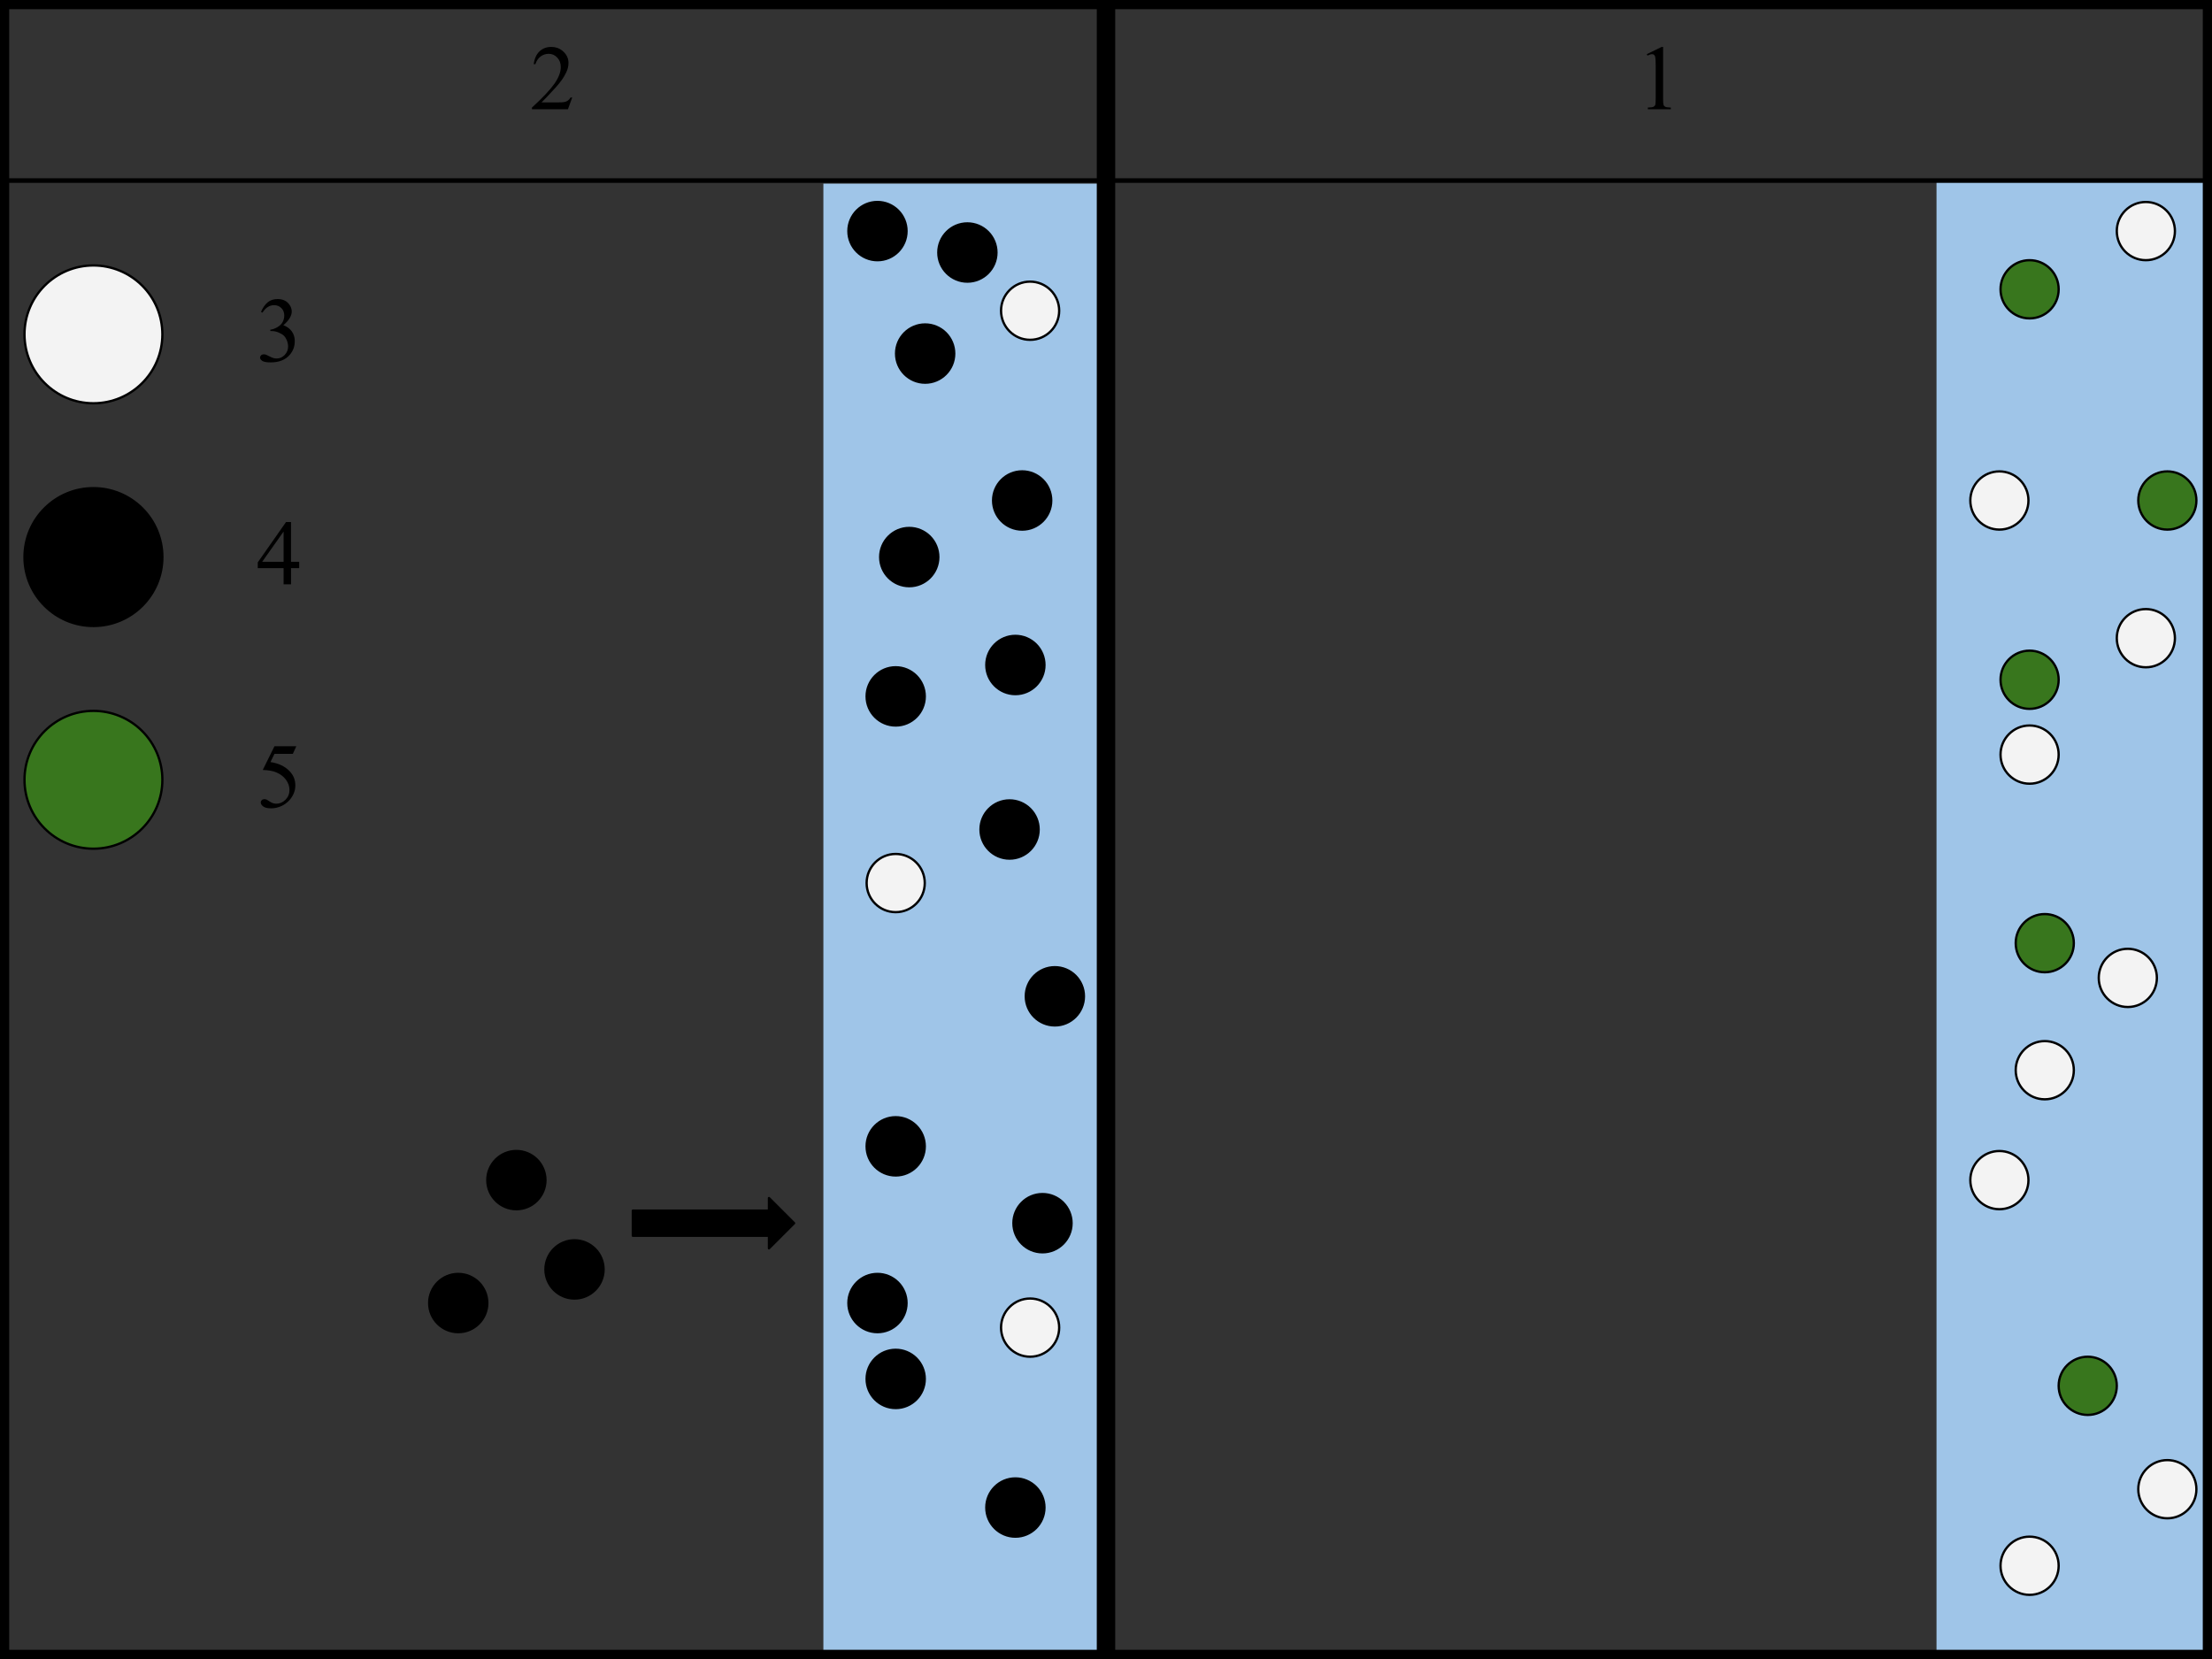 <svg version="1.1" viewBox="0.0 0.0 960.0 720.0" fill="none" stroke="none" stroke-linecap="square" stroke-miterlimit="10" xmlns:xlink="http://www.w3.org/1999/xlink" xmlns="http://www.w3.org/2000/svg"><rect x="0.0" y="0.0" width="960.0" height="720.0" fill="#333333" stroke="none"/><clipPath id="p.0"><path d="m0 0l960.0 0l0 720.0l-960.0 0l0 -720.0z" clip-rule="nonzero"/></clipPath><g clip-path="url(#p.0)"><path fill="#000000" fill-opacity="0.0" d="m0 0l960.0 0l0 720.0l-960.0 0z" fill-rule="evenodd"/><path fill="#9fc5e8" d="m840.441 78.362l119.559 0l0 640.284l-119.559 0z" fill-rule="evenodd"/><path fill="#9fc5e8" d="m357.344 79.706l119.559 0l0 640.283l-119.559 0z" fill-rule="evenodd"/><path fill="#000000" fill-opacity="0.0" d="m480.0 0l0 720.0" fill-rule="evenodd"/><path stroke="#000000" stroke-width="8.0" stroke-linejoin="round" stroke-linecap="butt" d="m480.0 0l0 720.0" fill-rule="evenodd"/><path fill="#000000" fill-opacity="0.0" d="m0 0l480.0 0l0 78.362l-480.0 0z" fill-rule="evenodd"/><path stroke="#000000" stroke-width="2.0" stroke-linejoin="round" stroke-linecap="butt" d="m0 0l480.0 0l0 78.362l-480.0 0z" fill-rule="evenodd"/><path fill="#000000" d="m248.344 42.306l-1.859 5.094l-15.625 0l0 -0.719q6.891 -6.297 9.703 -10.281q2.812 -3.984 2.812 -7.281q0 -2.516 -1.547 -4.141q-1.531 -1.625 -3.688 -1.625q-1.953 0 -3.5 1.141q-1.547 1.141 -2.297 3.359l-0.719 0q0.484 -3.625 2.5 -5.547q2.031 -1.938 5.062 -1.938q3.219 0 5.375 2.078q2.156 2.062 2.156 4.875q0 2.016 -0.938 4.016q-1.438 3.172 -4.688 6.703q-4.859 5.312 -6.078 6.406l6.922 0q2.109 0 2.953 -0.156q0.859 -0.156 1.531 -0.625q0.688 -0.484 1.203 -1.359l0.719 0z" fill-rule="nonzero"/><path fill="#000000" fill-opacity="0.0" d="m480.0 0l480.0 0l0 78.362l-480.0 0z" fill-rule="evenodd"/><path stroke="#000000" stroke-width="2.0" stroke-linejoin="round" stroke-linecap="butt" d="m480.0 0l480.0 0l0 78.362l-480.0 0z" fill-rule="evenodd"/><path fill="#000000" d="m714.688 23.509l6.453 -3.141l0.641 0l0 22.359q0 2.234 0.188 2.781q0.188 0.547 0.766 0.844q0.594 0.281 2.391 0.328l0 0.719l-9.969 0l0 -0.719q1.875 -0.047 2.422 -0.328q0.547 -0.281 0.766 -0.75q0.219 -0.484 0.219 -2.875l0 -14.297q0 -2.891 -0.203 -3.703q-0.141 -0.625 -0.5 -0.922q-0.359 -0.297 -0.859 -0.297q-0.734 0 -2.016 0.609l-0.297 -0.609z" fill-rule="nonzero"/><path fill="#000000" d="m428.058 654.268l0 0c0 -6.975 5.648 -12.63 12.614 -12.63l0 0c3.345 0 6.554 1.331 8.92 3.699c2.366 2.369 3.695 5.581 3.695 8.931l0 0c0 6.975 -5.648 12.63 -12.614 12.63l0 0c-6.967 0 -12.614 -5.655 -12.614 -12.63z" fill-rule="evenodd"/><path stroke="#000000" stroke-width="1.0" stroke-linejoin="round" stroke-linecap="butt" d="m428.058 654.268l0 0c0 -6.975 5.648 -12.63 12.614 -12.63l0 0c3.345 0 6.554 1.331 8.92 3.699c2.366 2.369 3.695 5.581 3.695 8.931l0 0c0 6.975 -5.648 12.63 -12.614 12.63l0 0c-6.967 0 -12.614 -5.655 -12.614 -12.63z" fill-rule="evenodd"/><path fill="#000000" d="m428.058 288.606l0 0c0 -6.975 5.648 -12.63 12.614 -12.63l0 0c3.345 0 6.554 1.331 8.92 3.699c2.366 2.369 3.695 5.581 3.695 8.931l0 0c0 6.975 -5.648 12.63 -12.614 12.63l0 0c-6.967 0 -12.614 -5.655 -12.614 -12.63z" fill-rule="evenodd"/><path stroke="#000000" stroke-width="1.0" stroke-linejoin="round" stroke-linecap="butt" d="m428.058 288.606l0 0c0 -6.975 5.648 -12.63 12.614 -12.63l0 0c3.345 0 6.554 1.331 8.92 3.699c2.366 2.369 3.695 5.581 3.695 8.931l0 0c0 6.975 -5.648 12.63 -12.614 12.63l0 0c-6.967 0 -12.614 -5.655 -12.614 -12.63z" fill-rule="evenodd"/><path fill="#000000" d="m376.115 598.446l0 0c0 -6.975 5.648 -12.63 12.614 -12.63l0 0c3.345 0 6.554 1.331 8.92 3.699c2.366 2.369 3.695 5.581 3.695 8.931l0 0c0 6.975 -5.648 12.63 -12.614 12.63l0 0c-6.967 0 -12.614 -5.655 -12.614 -12.63z" fill-rule="evenodd"/><path stroke="#000000" stroke-width="1.0" stroke-linejoin="round" stroke-linecap="butt" d="m376.115 598.446l0 0c0 -6.975 5.648 -12.63 12.614 -12.63l0 0c3.345 0 6.554 1.331 8.92 3.699c2.366 2.369 3.695 5.581 3.695 8.931l0 0c0 6.975 -5.648 12.63 -12.614 12.63l0 0c-6.967 0 -12.614 -5.655 -12.614 -12.63z" fill-rule="evenodd"/><path fill="#000000" d="m445.192 432.394l0 0c0 -6.975 5.648 -12.63 12.614 -12.63l0 0c3.345 0 6.554 1.331 8.92 3.699c2.366 2.369 3.695 5.581 3.695 8.931l0 0c0 6.975 -5.648 12.63 -12.614 12.63l0 0c-6.967 0 -12.614 -5.655 -12.614 -12.63z" fill-rule="evenodd"/><path stroke="#000000" stroke-width="1.0" stroke-linejoin="round" stroke-linecap="butt" d="m445.192 432.394l0 0c0 -6.975 5.648 -12.63 12.614 -12.63l0 0c3.345 0 6.554 1.331 8.92 3.699c2.366 2.369 3.695 5.581 3.695 8.931l0 0c0 6.975 -5.648 12.63 -12.614 12.63l0 0c-6.967 0 -12.614 -5.655 -12.614 -12.63z" fill-rule="evenodd"/><path fill="#000000" d="m368.202 100.291l0 0c0 -6.975 5.648 -12.63 12.614 -12.63l0 0c3.345 0 6.554 1.331 8.92 3.699c2.366 2.369 3.695 5.581 3.695 8.931l0 0c0 6.975 -5.648 12.63 -12.614 12.63l0 0c-6.967 0 -12.614 -5.655 -12.614 -12.63z" fill-rule="evenodd"/><path stroke="#000000" stroke-width="1.0" stroke-linejoin="round" stroke-linecap="butt" d="m368.202 100.291l0 0c0 -6.975 5.648 -12.63 12.614 -12.63l0 0c3.345 0 6.554 1.331 8.92 3.699c2.366 2.369 3.695 5.581 3.695 8.931l0 0c0 6.975 -5.648 12.63 -12.614 12.63l0 0c-6.967 0 -12.614 -5.655 -12.614 -12.63z" fill-rule="evenodd"/><path fill="#000000" d="m425.534 360.0l0 0c0 -6.975 5.648 -12.63 12.614 -12.63l0 0c3.345 0 6.554 1.331 8.92 3.699c2.366 2.369 3.695 5.581 3.695 8.931l0 0c0 6.975 -5.648 12.63 -12.614 12.63l0 0c-6.967 0 -12.614 -5.655 -12.614 -12.63z" fill-rule="evenodd"/><path stroke="#000000" stroke-width="1.0" stroke-linejoin="round" stroke-linecap="butt" d="m425.534 360.0l0 0c0 -6.975 5.648 -12.63 12.614 -12.63l0 0c3.345 0 6.554 1.331 8.92 3.699c2.366 2.369 3.695 5.581 3.695 8.931l0 0c0 6.975 -5.648 12.63 -12.614 12.63l0 0c-6.967 0 -12.614 -5.655 -12.614 -12.63z" fill-rule="evenodd"/><path fill="#000000" d="m376.115 497.507l0 0c0 -6.975 5.648 -12.63 12.614 -12.63l0 0c3.345 0 6.554 1.331 8.92 3.699c2.366 2.369 3.695 5.581 3.695 8.931l0 0c0 6.975 -5.648 12.63 -12.614 12.63l0 0c-6.967 0 -12.614 -5.655 -12.614 -12.63z" fill-rule="evenodd"/><path stroke="#000000" stroke-width="1.0" stroke-linejoin="round" stroke-linecap="butt" d="m376.115 497.507l0 0c0 -6.975 5.648 -12.63 12.614 -12.63l0 0c3.345 0 6.554 1.331 8.92 3.699c2.366 2.369 3.695 5.581 3.695 8.931l0 0c0 6.975 -5.648 12.63 -12.614 12.63l0 0c-6.967 0 -12.614 -5.655 -12.614 -12.63z" fill-rule="evenodd"/><path fill="#000000" d="m388.898 153.449l0 0c0 -6.975 5.648 -12.63 12.614 -12.63l0 0c3.345 0 6.554 1.331 8.92 3.699c2.366 2.369 3.695 5.581 3.695 8.931l0 0c0 6.975 -5.648 12.63 -12.614 12.63l0 0c-6.967 0 -12.614 -5.655 -12.614 -12.63z" fill-rule="evenodd"/><path stroke="#000000" stroke-width="1.0" stroke-linejoin="round" stroke-linecap="butt" d="m388.898 153.449l0 0c0 -6.975 5.648 -12.63 12.614 -12.63l0 0c3.345 0 6.554 1.331 8.92 3.699c2.366 2.369 3.695 5.581 3.695 8.931l0 0c0 6.975 -5.648 12.63 -12.614 12.63l0 0c-6.967 0 -12.614 -5.655 -12.614 -12.63z" fill-rule="evenodd"/><path fill="#000000" d="m376.115 302.231l0 0c0 -6.975 5.648 -12.63 12.614 -12.63l0 0c3.345 0 6.554 1.331 8.92 3.699c2.366 2.369 3.695 5.581 3.695 8.931l0 0c0 6.975 -5.648 12.63 -12.614 12.63l0 0c-6.967 0 -12.614 -5.655 -12.614 -12.63z" fill-rule="evenodd"/><path stroke="#000000" stroke-width="1.0" stroke-linejoin="round" stroke-linecap="butt" d="m376.115 302.231l0 0c0 -6.975 5.648 -12.63 12.614 -12.63l0 0c3.345 0 6.554 1.331 8.92 3.699c2.366 2.369 3.695 5.581 3.695 8.931l0 0c0 6.975 -5.648 12.63 -12.614 12.63l0 0c-6.967 0 -12.614 -5.655 -12.614 -12.63z" fill-rule="evenodd"/><path fill="#000000" d="m431.0 217.213l0 0c0 -6.975 5.648 -12.63 12.614 -12.63l0 0c3.345 0 6.554 1.331 8.92 3.699c2.366 2.369 3.695 5.581 3.695 8.931l0 0c0 6.975 -5.648 12.63 -12.614 12.63l0 0c-6.967 0 -12.614 -5.655 -12.614 -12.63z" fill-rule="evenodd"/><path stroke="#000000" stroke-width="1.0" stroke-linejoin="round" stroke-linecap="butt" d="m431.0 217.213l0 0c0 -6.975 5.648 -12.63 12.614 -12.63l0 0c3.345 0 6.554 1.331 8.92 3.699c2.366 2.369 3.695 5.581 3.695 8.931l0 0c0 6.975 -5.648 12.63 -12.614 12.63l0 0c-6.967 0 -12.614 -5.655 -12.614 -12.63z" fill-rule="evenodd"/><path fill="#38761d" d="m868.223 125.551l0 0c0 -6.975 5.648 -12.63 12.614 -12.63l0 0c3.345 0 6.554 1.331 8.92 3.699c2.366 2.369 3.695 5.581 3.695 8.931l0 0c0 6.975 -5.648 12.63 -12.614 12.63l0 0c-6.967 0 -12.614 -5.655 -12.614 -12.63z" fill-rule="evenodd"/><path stroke="#000000" stroke-width="1.0" stroke-linejoin="round" stroke-linecap="butt" d="m868.223 125.551l0 0c0 -6.975 5.648 -12.63 12.614 -12.63l0 0c3.345 0 6.554 1.331 8.92 3.699c2.366 2.369 3.695 5.581 3.695 8.931l0 0c0 6.975 -5.648 12.63 -12.614 12.63l0 0c-6.967 0 -12.614 -5.655 -12.614 -12.63z" fill-rule="evenodd"/><path fill="#38761d" d="m893.451 601.441l0 0c0 -6.975 5.648 -12.63 12.614 -12.63l0 0c3.346 0 6.554 1.331 8.92 3.699c2.366 2.369 3.695 5.581 3.695 8.931l0 0c0 6.975 -5.648 12.63 -12.614 12.63l0 0c-6.967 0 -12.614 -5.655 -12.614 -12.63z" fill-rule="evenodd"/><path stroke="#000000" stroke-width="1.0" stroke-linejoin="round" stroke-linecap="butt" d="m893.451 601.441l0 0c0 -6.975 5.648 -12.63 12.614 -12.63l0 0c3.346 0 6.554 1.331 8.92 3.699c2.366 2.369 3.695 5.581 3.695 8.931l0 0c0 6.975 -5.648 12.63 -12.614 12.63l0 0c-6.967 0 -12.614 -5.655 -12.614 -12.63z" fill-rule="evenodd"/><path fill="#f3f3f3" d="m434.449 576.181l0 0c0 -6.975 5.648 -12.63 12.614 -12.63l0 0c3.345 0 6.554 1.331 8.92 3.699c2.366 2.369 3.695 5.581 3.695 8.931l0 0c0 6.975 -5.648 12.63 -12.614 12.63l0 0c-6.967 0 -12.614 -5.655 -12.614 -12.63z" fill-rule="evenodd"/><path stroke="#000000" stroke-width="1.0" stroke-linejoin="round" stroke-linecap="butt" d="m434.449 576.181l0 0c0 -6.975 5.648 -12.63 12.614 -12.63l0 0c3.345 0 6.554 1.331 8.92 3.699c2.366 2.369 3.695 5.581 3.695 8.931l0 0c0 6.975 -5.648 12.63 -12.614 12.63l0 0c-6.967 0 -12.614 -5.655 -12.614 -12.63z" fill-rule="evenodd"/><path fill="#f3f3f3" d="m376.115 383.241l0 0c0 -6.975 5.648 -12.63 12.614 -12.63l0 0c3.345 0 6.554 1.331 8.92 3.699c2.366 2.369 3.695 5.581 3.695 8.931l0 0c0 6.975 -5.648 12.63 -12.614 12.63l0 0c-6.967 0 -12.614 -5.655 -12.614 -12.63z" fill-rule="evenodd"/><path stroke="#000000" stroke-width="1.0" stroke-linejoin="round" stroke-linecap="butt" d="m376.115 383.241l0 0c0 -6.975 5.648 -12.63 12.614 -12.63l0 0c3.345 0 6.554 1.331 8.92 3.699c2.366 2.369 3.695 5.581 3.695 8.931l0 0c0 6.975 -5.648 12.63 -12.614 12.63l0 0c-6.967 0 -12.614 -5.655 -12.614 -12.63z" fill-rule="evenodd"/><path fill="#f3f3f3" d="m434.449 134.85l0 0c0 -6.975 5.648 -12.63 12.614 -12.63l0 0c3.345 0 6.554 1.331 8.92 3.699c2.366 2.369 3.695 5.581 3.695 8.931l0 0c0 6.975 -5.648 12.63 -12.614 12.63l0 0c-6.967 0 -12.614 -5.655 -12.614 -12.63z" fill-rule="evenodd"/><path stroke="#000000" stroke-width="1.0" stroke-linejoin="round" stroke-linecap="butt" d="m434.449 134.85l0 0c0 -6.975 5.648 -12.63 12.614 -12.63l0 0c3.345 0 6.554 1.331 8.92 3.699c2.366 2.369 3.695 5.581 3.695 8.931l0 0c0 6.975 -5.648 12.63 -12.614 12.63l0 0c-6.967 0 -12.614 -5.655 -12.614 -12.63z" fill-rule="evenodd"/><path fill="#f3f3f3" d="m874.806 464.466l0 0c0 -6.975 5.648 -12.63 12.614 -12.63l0 0c3.346 0 6.554 1.331 8.92 3.699c2.366 2.369 3.695 5.581 3.695 8.931l0 0c0 6.975 -5.648 12.63 -12.614 12.63l0 0c-6.967 0 -12.614 -5.655 -12.614 -12.63z" fill-rule="evenodd"/><path stroke="#000000" stroke-width="1.0" stroke-linejoin="round" stroke-linecap="butt" d="m874.806 464.466l0 0c0 -6.975 5.648 -12.63 12.614 -12.63l0 0c3.346 0 6.554 1.331 8.92 3.699c2.366 2.369 3.695 5.581 3.695 8.931l0 0c0 6.975 -5.648 12.63 -12.614 12.63l0 0c-6.967 0 -12.614 -5.655 -12.614 -12.63z" fill-rule="evenodd"/><path fill="#f3f3f3" d="m928.003 646.31l0 0c0 -6.975 5.648 -12.63 12.614 -12.63l0 0c3.345 0 6.554 1.331 8.92 3.699c2.366 2.369 3.695 5.581 3.695 8.931l0 0c0 6.975 -5.648 12.63 -12.614 12.63l0 0c-6.967 0 -12.614 -5.655 -12.614 -12.63z" fill-rule="evenodd"/><path stroke="#000000" stroke-width="1.0" stroke-linejoin="round" stroke-linecap="butt" d="m928.003 646.31l0 0c0 -6.975 5.648 -12.63 12.614 -12.63l0 0c3.345 0 6.554 1.331 8.92 3.699c2.366 2.369 3.695 5.581 3.695 8.931l0 0c0 6.975 -5.648 12.63 -12.614 12.63l0 0c-6.967 0 -12.614 -5.655 -12.614 -12.63z" fill-rule="evenodd"/><path fill="#f3f3f3" d="m918.68 276.971l0 0c0 -6.975 5.648 -12.63 12.614 -12.63l0 0c3.346 0 6.554 1.331 8.92 3.699c2.366 2.369 3.695 5.581 3.695 8.931l0 0c0 6.975 -5.648 12.63 -12.614 12.63l0 0c-6.967 0 -12.614 -5.655 -12.614 -12.63z" fill-rule="evenodd"/><path stroke="#000000" stroke-width="1.0" stroke-linejoin="round" stroke-linecap="butt" d="m918.68 276.971l0 0c0 -6.975 5.648 -12.63 12.614 -12.63l0 0c3.346 0 6.554 1.331 8.92 3.699c2.366 2.369 3.695 5.581 3.695 8.931l0 0c0 6.975 -5.648 12.63 -12.614 12.63l0 0c-6.967 0 -12.614 -5.655 -12.614 -12.63z" fill-rule="evenodd"/><path fill="#f3f3f3" d="m868.223 327.491l0 0c0 -6.975 5.648 -12.63 12.614 -12.63l0 0c3.345 0 6.554 1.331 8.92 3.699c2.366 2.369 3.695 5.581 3.695 8.931l0 0c0 6.975 -5.648 12.63 -12.614 12.63l0 0c-6.967 0 -12.614 -5.655 -12.614 -12.63z" fill-rule="evenodd"/><path stroke="#000000" stroke-width="1.0" stroke-linejoin="round" stroke-linecap="butt" d="m868.223 327.491l0 0c0 -6.975 5.648 -12.63 12.614 -12.63l0 0c3.345 0 6.554 1.331 8.92 3.699c2.366 2.369 3.695 5.581 3.695 8.931l0 0c0 6.975 -5.648 12.63 -12.614 12.63l0 0c-6.967 0 -12.614 -5.655 -12.614 -12.63z" fill-rule="evenodd"/><path fill="#f3f3f3" d="m855.112 217.213l0 0c0 -6.975 5.648 -12.63 12.614 -12.63l0 0c3.346 0 6.554 1.331 8.92 3.699c2.366 2.369 3.695 5.581 3.695 8.931l0 0c0 6.975 -5.648 12.63 -12.614 12.63l0 0c-6.967 0 -12.614 -5.655 -12.614 -12.63z" fill-rule="evenodd"/><path stroke="#000000" stroke-width="1.0" stroke-linejoin="round" stroke-linecap="butt" d="m855.112 217.213l0 0c0 -6.975 5.648 -12.63 12.614 -12.63l0 0c3.346 0 6.554 1.331 8.92 3.699c2.366 2.369 3.695 5.581 3.695 8.931l0 0c0 6.975 -5.648 12.63 -12.614 12.63l0 0c-6.967 0 -12.614 -5.655 -12.614 -12.63z" fill-rule="evenodd"/><path fill="#f3f3f3" d="m855.113 512.163l0 0c0 -6.975 5.648 -12.63 12.614 -12.63l0 0c3.345 0 6.554 1.331 8.92 3.699c2.366 2.369 3.695 5.581 3.695 8.931l0 0c0 6.975 -5.648 12.63 -12.614 12.63l0 0c-6.967 0 -12.614 -5.655 -12.614 -12.63z" fill-rule="evenodd"/><path stroke="#000000" stroke-width="1.0" stroke-linejoin="round" stroke-linecap="butt" d="m855.113 512.163l0 0c0 -6.975 5.648 -12.63 12.614 -12.63l0 0c3.345 0 6.554 1.331 8.92 3.699c2.366 2.369 3.695 5.581 3.695 8.931l0 0c0 6.975 -5.648 12.63 -12.614 12.63l0 0c-6.967 0 -12.614 -5.655 -12.614 -12.63z" fill-rule="evenodd"/><path fill="#f3f3f3" d="m868.223 679.528l0 0c0 -6.975 5.648 -12.63 12.614 -12.63l0 0c3.345 0 6.554 1.331 8.92 3.699c2.366 2.369 3.695 5.581 3.695 8.931l0 0c0 6.975 -5.648 12.63 -12.614 12.63l0 0c-6.967 0 -12.614 -5.655 -12.614 -12.63z" fill-rule="evenodd"/><path stroke="#000000" stroke-width="1.0" stroke-linejoin="round" stroke-linecap="butt" d="m868.223 679.528l0 0c0 -6.975 5.648 -12.63 12.614 -12.63l0 0c3.345 0 6.554 1.331 8.92 3.699c2.366 2.369 3.695 5.581 3.695 8.931l0 0c0 6.975 -5.648 12.63 -12.614 12.63l0 0c-6.967 0 -12.614 -5.655 -12.614 -12.63z" fill-rule="evenodd"/><path fill="#f3f3f3" d="m918.68 100.291l0 0c0 -6.975 5.648 -12.63 12.614 -12.63l0 0c3.346 0 6.554 1.331 8.92 3.699c2.366 2.369 3.695 5.581 3.695 8.931l0 0c0 6.975 -5.648 12.63 -12.614 12.63l0 0c-6.967 0 -12.614 -5.655 -12.614 -12.63z" fill-rule="evenodd"/><path stroke="#000000" stroke-width="1.0" stroke-linejoin="round" stroke-linecap="butt" d="m918.68 100.291l0 0c0 -6.975 5.648 -12.63 12.614 -12.63l0 0c3.346 0 6.554 1.331 8.92 3.699c2.366 2.369 3.695 5.581 3.695 8.931l0 0c0 6.975 -5.648 12.63 -12.614 12.63l0 0c-6.967 0 -12.614 -5.655 -12.614 -12.63z" fill-rule="evenodd"/><path fill="#f3f3f3" d="m910.848 424.407l0 0c0 -6.975 5.648 -12.63 12.614 -12.63l0 0c3.346 0 6.554 1.331 8.92 3.699c2.366 2.369 3.695 5.581 3.695 8.931l0 0c0 6.975 -5.648 12.63 -12.614 12.63l0 0c-6.967 0 -12.614 -5.655 -12.614 -12.63z" fill-rule="evenodd"/><path stroke="#000000" stroke-width="1.0" stroke-linejoin="round" stroke-linecap="butt" d="m910.848 424.407l0 0c0 -6.975 5.648 -12.63 12.614 -12.63l0 0c3.346 0 6.554 1.331 8.92 3.699c2.366 2.369 3.695 5.581 3.695 8.931l0 0c0 6.975 -5.648 12.63 -12.614 12.63l0 0c-6.967 0 -12.614 -5.655 -12.614 -12.63z" fill-rule="evenodd"/><path fill="#f3f3f3" d="m10.627 145.112l0 0c0 -16.516 13.396 -29.906 29.921 -29.906l0 0c7.936 0 15.546 3.151 21.158 8.759c5.611 5.608 8.764 13.215 8.764 21.146l0 0c0 16.516 -13.396 29.906 -29.921 29.906l0 0c-16.525 0 -29.921 -13.389 -29.921 -29.906z" fill-rule="evenodd"/><path stroke="#000000" stroke-width="1.0" stroke-linejoin="round" stroke-linecap="butt" d="m10.627 145.112l0 0c0 -16.516 13.396 -29.906 29.921 -29.906l0 0c7.936 0 15.546 3.151 21.158 8.759c5.611 5.608 8.764 13.215 8.764 21.146l0 0c0 16.516 -13.396 29.906 -29.921 29.906l0 0c-16.525 0 -29.921 -13.389 -29.921 -29.906z" fill-rule="evenodd"/><path fill="#000000" fill-opacity="0.0" d="m79.777 103.428l195.213 0l0 83.37l-195.213 0z" fill-rule="evenodd"/><path fill="#000000" d="m10.627 241.769l0 0c0 -16.516 13.396 -29.906 29.921 -29.906l0 0c7.936 0 15.546 3.151 21.158 8.759c5.611 5.608 8.764 13.215 8.764 21.146l0 0c0 16.516 -13.396 29.906 -29.921 29.906l0 0c-16.525 0 -29.921 -13.389 -29.921 -29.906z" fill-rule="evenodd"/><path stroke="#000000" stroke-width="1.0" stroke-linejoin="round" stroke-linecap="butt" d="m10.627 241.769l0 0c0 -16.516 13.396 -29.906 29.921 -29.906l0 0c7.936 0 15.546 3.151 21.158 8.759c5.611 5.608 8.764 13.215 8.764 21.146l0 0c0 16.516 -13.396 29.906 -29.921 29.906l0 0c-16.525 0 -29.921 -13.389 -29.921 -29.906z" fill-rule="evenodd"/><path fill="#000000" d="m381.999 241.766l0 0c0 -6.975 5.648 -12.63 12.614 -12.63l0 0c3.345 0 6.554 1.331 8.92 3.699c2.366 2.369 3.695 5.581 3.695 8.931l0 0c0 6.975 -5.648 12.63 -12.614 12.63l0 0c-6.967 0 -12.614 -5.655 -12.614 -12.63z" fill-rule="evenodd"/><path stroke="#000000" stroke-width="1.0" stroke-linejoin="round" stroke-linecap="butt" d="m381.999 241.766l0 0c0 -6.975 5.648 -12.63 12.614 -12.63l0 0c3.345 0 6.554 1.331 8.92 3.699c2.366 2.369 3.695 5.581 3.695 8.931l0 0c0 6.975 -5.648 12.63 -12.614 12.63l0 0c-6.967 0 -12.614 -5.655 -12.614 -12.63z" fill-rule="evenodd"/><path fill="#000000" d="m439.823 530.856l0 0c0 -6.975 5.648 -12.63 12.614 -12.63l0 0c3.345 0 6.554 1.331 8.92 3.699c2.366 2.369 3.695 5.581 3.695 8.931l0 0c0 6.975 -5.648 12.63 -12.614 12.63l0 0c-6.967 0 -12.614 -5.655 -12.614 -12.63z" fill-rule="evenodd"/><path stroke="#000000" stroke-width="1.0" stroke-linejoin="round" stroke-linecap="butt" d="m439.823 530.856l0 0c0 -6.975 5.648 -12.63 12.614 -12.63l0 0c3.345 0 6.554 1.331 8.92 3.699c2.366 2.369 3.695 5.581 3.695 8.931l0 0c0 6.975 -5.648 12.63 -12.614 12.63l0 0c-6.967 0 -12.614 -5.655 -12.614 -12.63z" fill-rule="evenodd"/><path fill="#000000" d="m407.227 109.591l0 0c0 -6.975 5.648 -12.63 12.614 -12.63l0 0c3.345 0 6.554 1.331 8.92 3.699c2.366 2.369 3.695 5.581 3.695 8.931l0 0c0 6.975 -5.648 12.63 -12.614 12.63l0 0c-6.967 0 -12.614 -5.655 -12.614 -12.63z" fill-rule="evenodd"/><path stroke="#000000" stroke-width="1.0" stroke-linejoin="round" stroke-linecap="butt" d="m407.227 109.591l0 0c0 -6.975 5.648 -12.63 12.614 -12.63l0 0c3.345 0 6.554 1.331 8.92 3.699c2.366 2.369 3.695 5.581 3.695 8.931l0 0c0 6.975 -5.648 12.63 -12.614 12.63l0 0c-6.967 0 -12.614 -5.655 -12.614 -12.63z" fill-rule="evenodd"/><path fill="#000000" d="m368.201 565.514l0 0c0 -6.975 5.648 -12.63 12.614 -12.63l0 0c3.345 0 6.554 1.331 8.92 3.699c2.366 2.369 3.695 5.581 3.695 8.931l0 0c0 6.975 -5.648 12.63 -12.614 12.63l0 0c-6.967 0 -12.614 -5.655 -12.614 -12.63z" fill-rule="evenodd"/><path stroke="#000000" stroke-width="1.0" stroke-linejoin="round" stroke-linecap="butt" d="m368.201 565.514l0 0c0 -6.975 5.648 -12.63 12.614 -12.63l0 0c3.345 0 6.554 1.331 8.92 3.699c2.366 2.369 3.695 5.581 3.695 8.931l0 0c0 6.975 -5.648 12.63 -12.614 12.63l0 0c-6.967 0 -12.614 -5.655 -12.614 -12.63z" fill-rule="evenodd"/><path fill="#000000" fill-opacity="0.0" d="m102.241 109.417l66.236 0l0 70.961l-66.236 0z" fill-rule="evenodd"/><path fill="#000000" d="m113.273 135.364q1.141 -2.672 2.859 -4.125q1.734 -1.453 4.312 -1.453q3.188 0 4.875 2.062q1.297 1.547 1.297 3.312q0 2.891 -3.641 5.969q2.453 0.953 3.703 2.734q1.25 1.781 1.25 4.188q0 3.438 -2.188 5.953q-2.859 3.281 -8.266 3.281q-2.672 0 -3.641 -0.656q-0.969 -0.672 -0.969 -1.438q0 -0.562 0.453 -0.984q0.469 -0.438 1.109 -0.438q0.484 0 1.0 0.156q0.328 0.094 1.5 0.719q1.172 0.609 1.625 0.719q0.719 0.219 1.531 0.219q2.0 0 3.469 -1.531q1.484 -1.547 1.484 -3.656q0 -1.547 -0.688 -3.016q-0.516 -1.094 -1.109 -1.656q-0.844 -0.781 -2.312 -1.406q-1.469 -0.641 -2.984 -0.641l-0.625 0l0 -0.594q1.547 -0.188 3.094 -1.109q1.547 -0.922 2.25 -2.203q0.703 -1.297 0.703 -2.844q0 -2.0 -1.266 -3.234q-1.25 -1.25 -3.125 -1.25q-3.031 0 -5.062 3.234l-0.641 -0.312z" fill-rule="nonzero"/><path fill="#000000" fill-opacity="0.0" d="m102.241 206.181l66.236 0l0 70.961l-66.236 0z" fill-rule="evenodd"/><path fill="#000000" d="m129.851 243.815l0 2.766l-3.547 0l0 7.0l-3.219 0l0 -7.0l-11.219 0l0 -2.5l12.281 -17.531l2.156 0l0 17.266l3.547 0zm-6.766 0l0 -13.141l-9.297 13.141l9.297 0z" fill-rule="nonzero"/><path fill="#000000" d="m236.72 550.921l0 0c0 -6.975 5.648 -12.63 12.614 -12.63l0 0c3.345 0 6.554 1.331 8.92 3.699c2.366 2.369 3.695 5.581 3.695 8.931l0 0c0 6.975 -5.648 12.63 -12.614 12.63l0 0c-6.967 0 -12.614 -5.655 -12.614 -12.63z" fill-rule="evenodd"/><path stroke="#000000" stroke-width="1.0" stroke-linejoin="round" stroke-linecap="butt" d="m236.72 550.921l0 0c0 -6.975 5.648 -12.63 12.614 -12.63l0 0c3.345 0 6.554 1.331 8.92 3.699c2.366 2.369 3.695 5.581 3.695 8.931l0 0c0 6.975 -5.648 12.63 -12.614 12.63l0 0c-6.967 0 -12.614 -5.655 -12.614 -12.63z" fill-rule="evenodd"/><path fill="#000000" d="m211.492 512.163l0 0c0 -6.975 5.648 -12.63 12.614 -12.63l0 0c3.345 0 6.554 1.331 8.92 3.699c2.366 2.369 3.695 5.581 3.695 8.931l0 0c0 6.975 -5.648 12.63 -12.614 12.63l0 0c-6.967 0 -12.614 -5.655 -12.614 -12.63z" fill-rule="evenodd"/><path stroke="#000000" stroke-width="1.0" stroke-linejoin="round" stroke-linecap="butt" d="m211.492 512.163l0 0c0 -6.975 5.648 -12.63 12.614 -12.63l0 0c3.345 0 6.554 1.331 8.92 3.699c2.366 2.369 3.695 5.581 3.695 8.931l0 0c0 6.975 -5.648 12.63 -12.614 12.63l0 0c-6.967 0 -12.614 -5.655 -12.614 -12.63z" fill-rule="evenodd"/><path fill="#000000" d="m186.264 565.514l0 0c0 -6.975 5.648 -12.63 12.614 -12.63l0 0c3.345 0 6.554 1.331 8.92 3.699c2.366 2.369 3.695 5.581 3.695 8.931l0 0c0 6.975 -5.648 12.63 -12.614 12.63l0 0c-6.967 0 -12.614 -5.655 -12.614 -12.63z" fill-rule="evenodd"/><path stroke="#000000" stroke-width="1.0" stroke-linejoin="round" stroke-linecap="butt" d="m186.264 565.514l0 0c0 -6.975 5.648 -12.63 12.614 -12.63l0 0c3.345 0 6.554 1.331 8.92 3.699c2.366 2.369 3.695 5.581 3.695 8.931l0 0c0 6.975 -5.648 12.63 -12.614 12.63l0 0c-6.967 0 -12.614 -5.655 -12.614 -12.63z" fill-rule="evenodd"/><path fill="#000000" d="m274.655 525.399l59.071 0l0 -5.457l10.913 10.913l-10.913 10.913l0 -5.457l-59.071 0z" fill-rule="evenodd"/><path stroke="#000000" stroke-width="1.0" stroke-linejoin="round" stroke-linecap="butt" d="m274.655 525.399l59.071 0l0 -5.457l10.913 10.913l-10.913 10.913l0 -5.457l-59.071 0z" fill-rule="evenodd"/><path fill="#38761d" d="m10.627 338.425l0 0c0 -16.516 13.396 -29.906 29.921 -29.906l0 0c7.936 0 15.546 3.151 21.158 8.759c5.611 5.608 8.764 13.215 8.764 21.146l0 0c0 16.516 -13.396 29.906 -29.921 29.906l0 0c-16.525 0 -29.921 -13.389 -29.921 -29.906z" fill-rule="evenodd"/><path stroke="#000000" stroke-width="1.0" stroke-linejoin="round" stroke-linecap="butt" d="m10.627 338.425l0 0c0 -16.516 13.396 -29.906 29.921 -29.906l0 0c7.936 0 15.546 3.151 21.158 8.759c5.611 5.608 8.764 13.215 8.764 21.146l0 0c0 16.516 -13.396 29.906 -29.921 29.906l0 0c-16.525 0 -29.921 -13.389 -29.921 -29.906z" fill-rule="evenodd"/><path fill="#000000" fill-opacity="0.0" d="m102.241 302.945l66.236 0l0 70.961l-66.236 0z" fill-rule="evenodd"/><path fill="#000000" d="m128.601 323.861l-1.516 3.312l-7.969 0l-1.734 3.562q5.172 0.766 8.203 3.844q2.594 2.656 2.594 6.25q0 2.094 -0.859 3.875q-0.844 1.766 -2.141 3.016q-1.281 1.25 -2.859 2.016q-2.25 1.078 -4.609 1.078q-2.391 0 -3.469 -0.812q-1.078 -0.812 -1.078 -1.781q0 -0.547 0.438 -0.969q0.453 -0.422 1.141 -0.422q0.5 0 0.875 0.156q0.391 0.156 1.312 0.797q1.469 1.016 2.969 1.016q2.281 0 4.0 -1.719q1.734 -1.734 1.734 -4.219q0 -2.406 -1.547 -4.484q-1.531 -2.078 -4.25 -3.203q-2.125 -0.891 -5.797 -1.016l5.078 -10.297l9.484 0z" fill-rule="nonzero"/><path fill="#38761d" d="m928.003 217.213l0 0c0 -6.975 5.648 -12.63 12.614 -12.63l0 0c3.345 0 6.554 1.331 8.92 3.699c2.366 2.369 3.695 5.581 3.695 8.931l0 0c0 6.975 -5.648 12.63 -12.614 12.63l0 0c-6.967 0 -12.614 -5.655 -12.614 -12.63z" fill-rule="evenodd"/><path stroke="#000000" stroke-width="1.0" stroke-linejoin="round" stroke-linecap="butt" d="m928.003 217.213l0 0c0 -6.975 5.648 -12.63 12.614 -12.63l0 0c3.345 0 6.554 1.331 8.92 3.699c2.366 2.369 3.695 5.581 3.695 8.931l0 0c0 6.975 -5.648 12.63 -12.614 12.63l0 0c-6.967 0 -12.614 -5.655 -12.614 -12.63z" fill-rule="evenodd"/><path fill="#38761d" d="m874.806 409.327l0 0c0 -6.975 5.648 -12.63 12.614 -12.63l0 0c3.346 0 6.554 1.331 8.92 3.699c2.366 2.369 3.695 5.581 3.695 8.931l0 0c0 6.975 -5.648 12.63 -12.614 12.63l0 0c-6.967 0 -12.614 -5.655 -12.614 -12.63z" fill-rule="evenodd"/><path stroke="#000000" stroke-width="1.0" stroke-linejoin="round" stroke-linecap="butt" d="m874.806 409.327l0 0c0 -6.975 5.648 -12.63 12.614 -12.63l0 0c3.346 0 6.554 1.331 8.92 3.699c2.366 2.369 3.695 5.581 3.695 8.931l0 0c0 6.975 -5.648 12.63 -12.614 12.63l0 0c-6.967 0 -12.614 -5.655 -12.614 -12.63z" fill-rule="evenodd"/><path fill="#38761d" d="m868.223 295.009l0 0c0 -6.975 5.648 -12.63 12.614 -12.63l0 0c3.345 0 6.554 1.331 8.92 3.699c2.366 2.369 3.695 5.581 3.695 8.931l0 0c0 6.975 -5.648 12.63 -12.614 12.63l0 0c-6.967 0 -12.614 -5.655 -12.614 -12.63z" fill-rule="evenodd"/><path stroke="#000000" stroke-width="1.0" stroke-linejoin="round" stroke-linecap="butt" d="m868.223 295.009l0 0c0 -6.975 5.648 -12.63 12.614 -12.63l0 0c3.345 0 6.554 1.331 8.92 3.699c2.366 2.369 3.695 5.581 3.695 8.931l0 0c0 6.975 -5.648 12.63 -12.614 12.63l0 0c-6.967 0 -12.614 -5.655 -12.614 -12.63z" fill-rule="evenodd"/><path fill="#000000" fill-opacity="0.0" d="m0 0l960.0 0l0 720.0l-960.0 0z" fill-rule="evenodd"/><path stroke="#000000" stroke-width="8.0" stroke-linejoin="round" stroke-linecap="butt" d="m0 0l960.0 0l0 720.0l-960.0 0z" fill-rule="evenodd"/></g></svg>